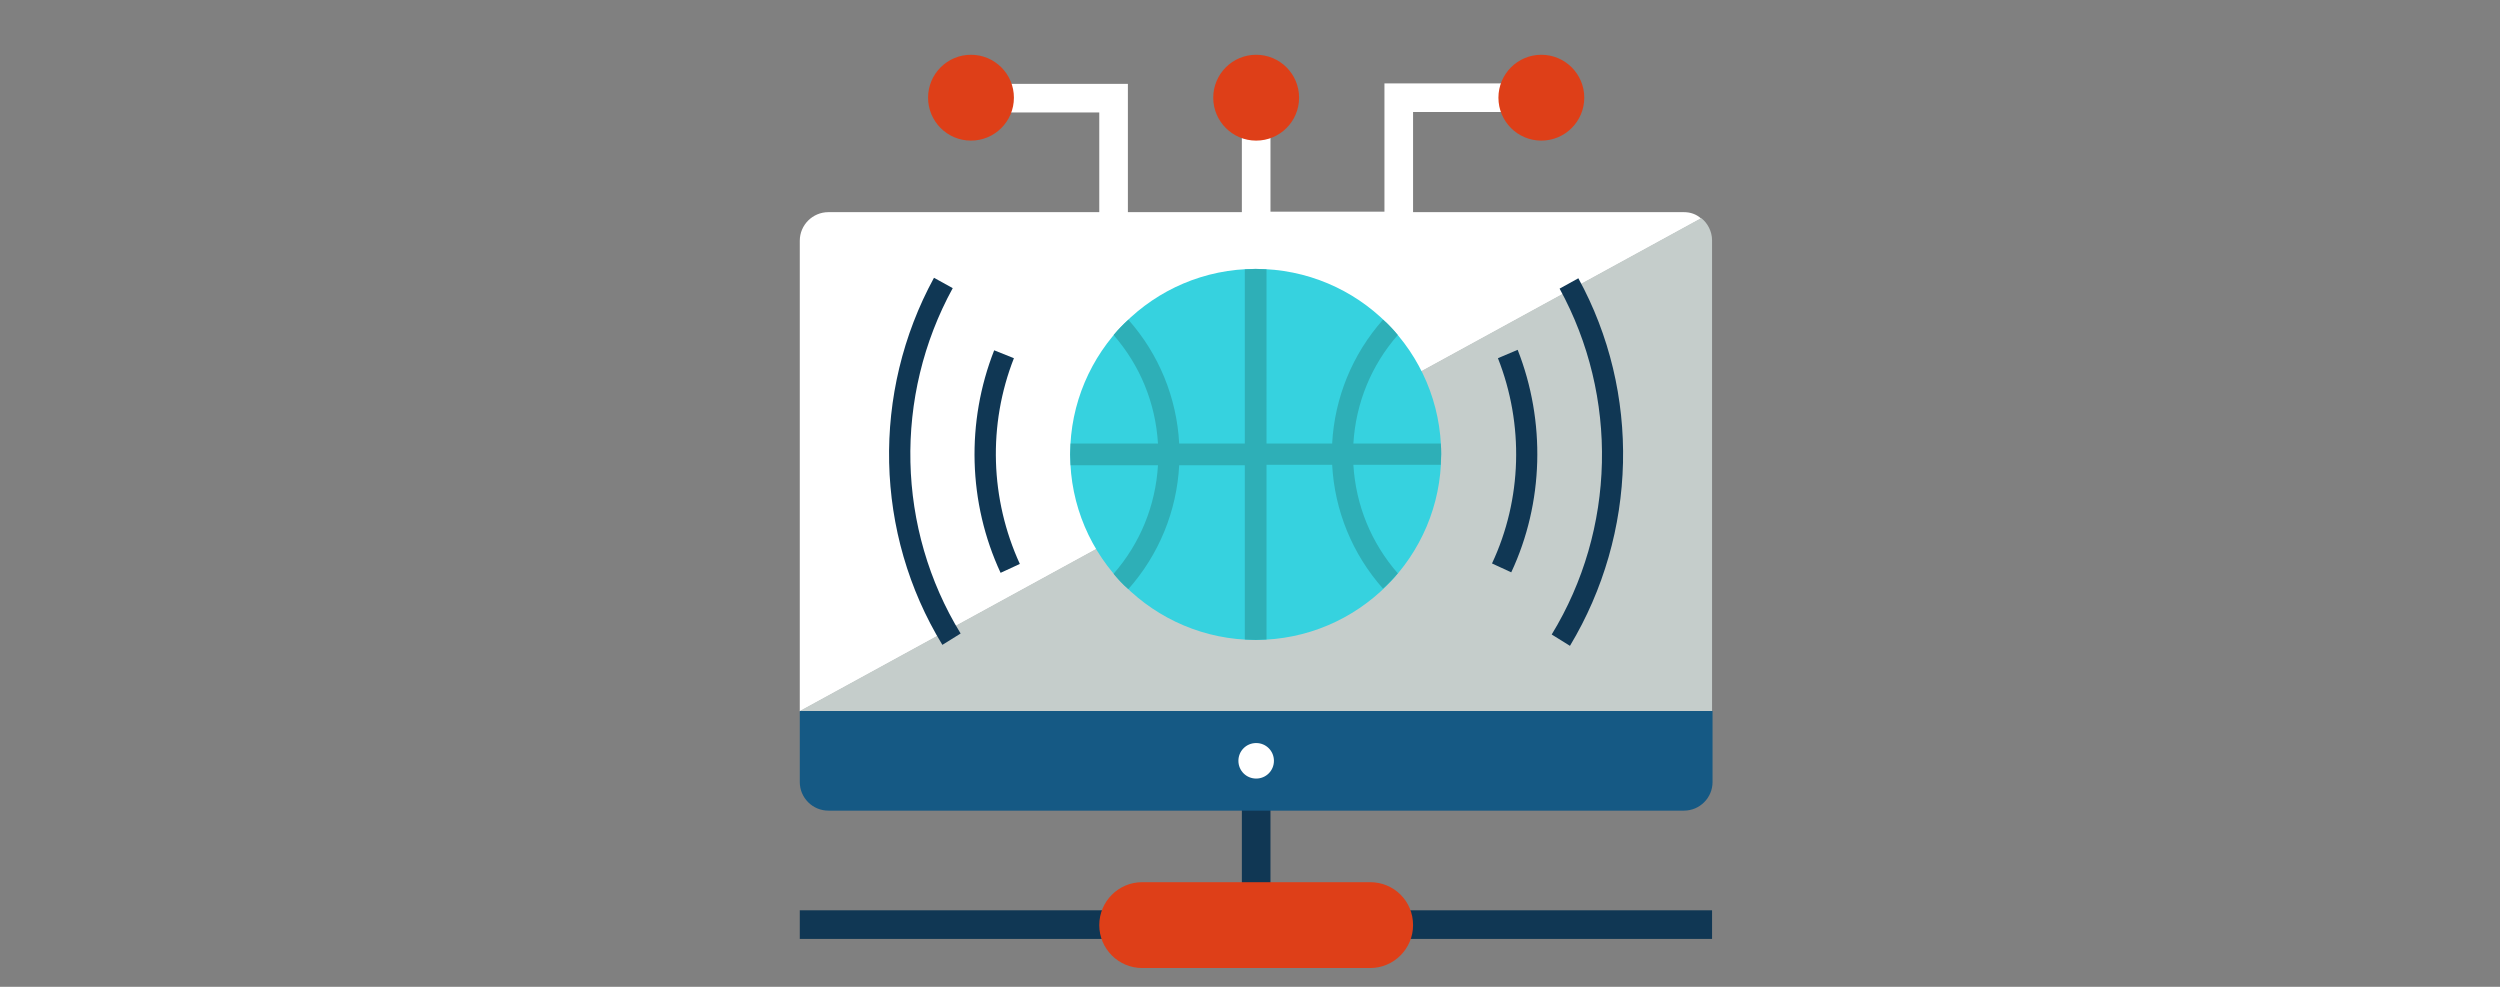 <?xml version="1.0" encoding="utf-8"?>
<!-- Generator: Adobe Illustrator 27.7.0, SVG Export Plug-In . SVG Version: 6.00 Build 0)  -->
<svg version="1.1" id="Layer_1" xmlns="http://www.w3.org/2000/svg" xmlns:xlink="http://www.w3.org/1999/xlink" x="0px" y="0px"
	 viewBox="0 0 506.7 200" style="enable-background:new 0 0 506.7 200;" xml:space="preserve">
<rect x="0" y="0" width="506.7" height="200" fill="#808080" stroke="none"/>
<style type="text/css">
	.st0{fill:#103754;}
	.st1{fill:#DE3F18;}
	.st2{fill:#FFFFFF;}
	.st3{fill:#C5CDCB;}
	.st4{fill:#155984;}
	.st5{fill:#36D2DF;}
	.st6{fill:#2EAFB7;}
</style>
<g>
	<g>
		<g>
			<g>
				<polygon class="st0" points="257.5,184.5 257.5,161.4 251.7,161.4 251.7,184.5 162.1,184.5 162.1,190.3 347,190.3 347,184.5 
									"/>
			</g>
			<g>
				<path class="st1" d="M277.7,178.8h-46.2c-4.8,0-8.7,3.9-8.7,8.7c0,4.8,3.9,8.7,8.7,8.7h46.2c4.8,0,8.7-3.9,8.7-8.7
					C286.4,182.6,282.5,178.8,277.7,178.8z"/>
			</g>
		</g>
		<g>
			<g>
				<path class="st2" d="M341.3,43h-54.9V22.7h20.2v-5.8h-26v26h-23.1V25.6h-5.8V43h-23.1v-26h-26v5.8h20.2V43h-54.9
					c-3.2,0-5.8,2.6-5.8,5.8v95.4l182.7-99.9C343.8,43.4,342.6,43,341.3,43z"/>
			</g>
			<g>
				<path class="st3" d="M344.8,44.2l-182.7,99.9H347V48.7C347,46.9,346.1,45.2,344.8,44.2z"/>
			</g>
			<g>
				<path class="st4" d="M162.1,144.1v14.4c0,3.2,2.6,5.8,5.8,5.8h173.4c3.2,0,5.8-2.6,5.8-5.8v-14.4H162.1z"/>
			</g>
		</g>
		<g>
			<path class="st2" d="M258.2,154.2c0,2-1.6,3.6-3.6,3.6c-2,0-3.6-1.6-3.6-3.6c0-2,1.6-3.6,3.6-3.6
				C256.6,150.6,258.2,152.2,258.2,154.2z"/>
		</g>
		<g>
			<g>
				<circle class="st1" cx="254.6" cy="19.8" r="8.7"/>
			</g>
			<g>
				<circle class="st1" cx="196.8" cy="19.8" r="8.7"/>
			</g>
			<g>
				<circle class="st1" cx="312.4" cy="19.8" r="8.7"/>
			</g>
		</g>
	</g>
	<g>
		<g>
			<path class="st0" d="M193.1,58.4l-3.8-2.1c-12.7,23.3-12.1,51.8,1.7,74.4l3.7-2.3C181.7,107.2,181.1,80.3,193.1,58.4z"/>
		</g>
		<g>
			<path class="st0" d="M319.9,56.4l-3.8,2.1c12,21.9,11.4,48.8-1.6,70.1l3.7,2.3C331.9,108.1,332.6,79.6,319.9,56.4z"/>
		</g>
		<g>
			<path class="st0" d="M205.5,72.6l-4-1.6c-5.7,14.5-5.3,30.9,1.3,45.1l3.9-1.8C200.7,101.2,200.2,86.1,205.5,72.6z"/>
		</g>
		<g>
			<path class="st0" d="M303.6,72.6c5.3,13.4,4.9,28.6-1.2,41.6l3.9,1.8c6.6-14.1,7-30.6,1.3-45.1L303.6,72.6z"/>
		</g>
	</g>
	<g>
		<path class="st5" d="M292.1,92.1c0,20.7-16.8,37.6-37.6,37.6c-20.7,0-37.6-16.8-37.6-37.6c0-20.7,16.8-37.6,37.6-37.6
			C275.3,54.5,292.1,71.3,292.1,92.1z"/>
	</g>
	<g>
		<path class="st6" d="M292,89.9h-17.7c0.5-8.2,3.6-15.8,9-22c-0.9-1.1-1.9-2.2-3-3.1c-6.2,7-9.8,15.8-10.3,25.1h-13.3V54.6
			c-0.7,0-1.4-0.1-2.2-0.1c-0.7,0-1.4,0.1-2.2,0.1v35.3h-13.3c-0.5-9.3-4.1-18.1-10.3-25.1c-1.1,1-2.1,2-3,3.1
			c5.4,6.2,8.5,13.8,9,22h-17.7c0,0.7-0.1,1.4-0.1,2.2c0,0.7,0.1,1.4,0.1,2.2h17.7c-0.5,8.2-3.6,15.8-9,22c0.9,1.1,1.9,2.2,3,3.1
			c6.2-7,9.8-15.8,10.3-25.1h13.3v35.3c0.7,0,1.4,0.1,2.2,0.1c0.7,0,1.4-0.1,2.2-0.1V94.2H270c0.5,9.3,4.1,18.1,10.3,25.1
			c1.1-1,2.1-2,3-3.1c-5.4-6.2-8.5-13.8-9-22H292c0-0.7,0.1-1.4,0.1-2.2C292.1,91.3,292.1,90.6,292,89.9z"/>
	</g>
</g>
</svg>
